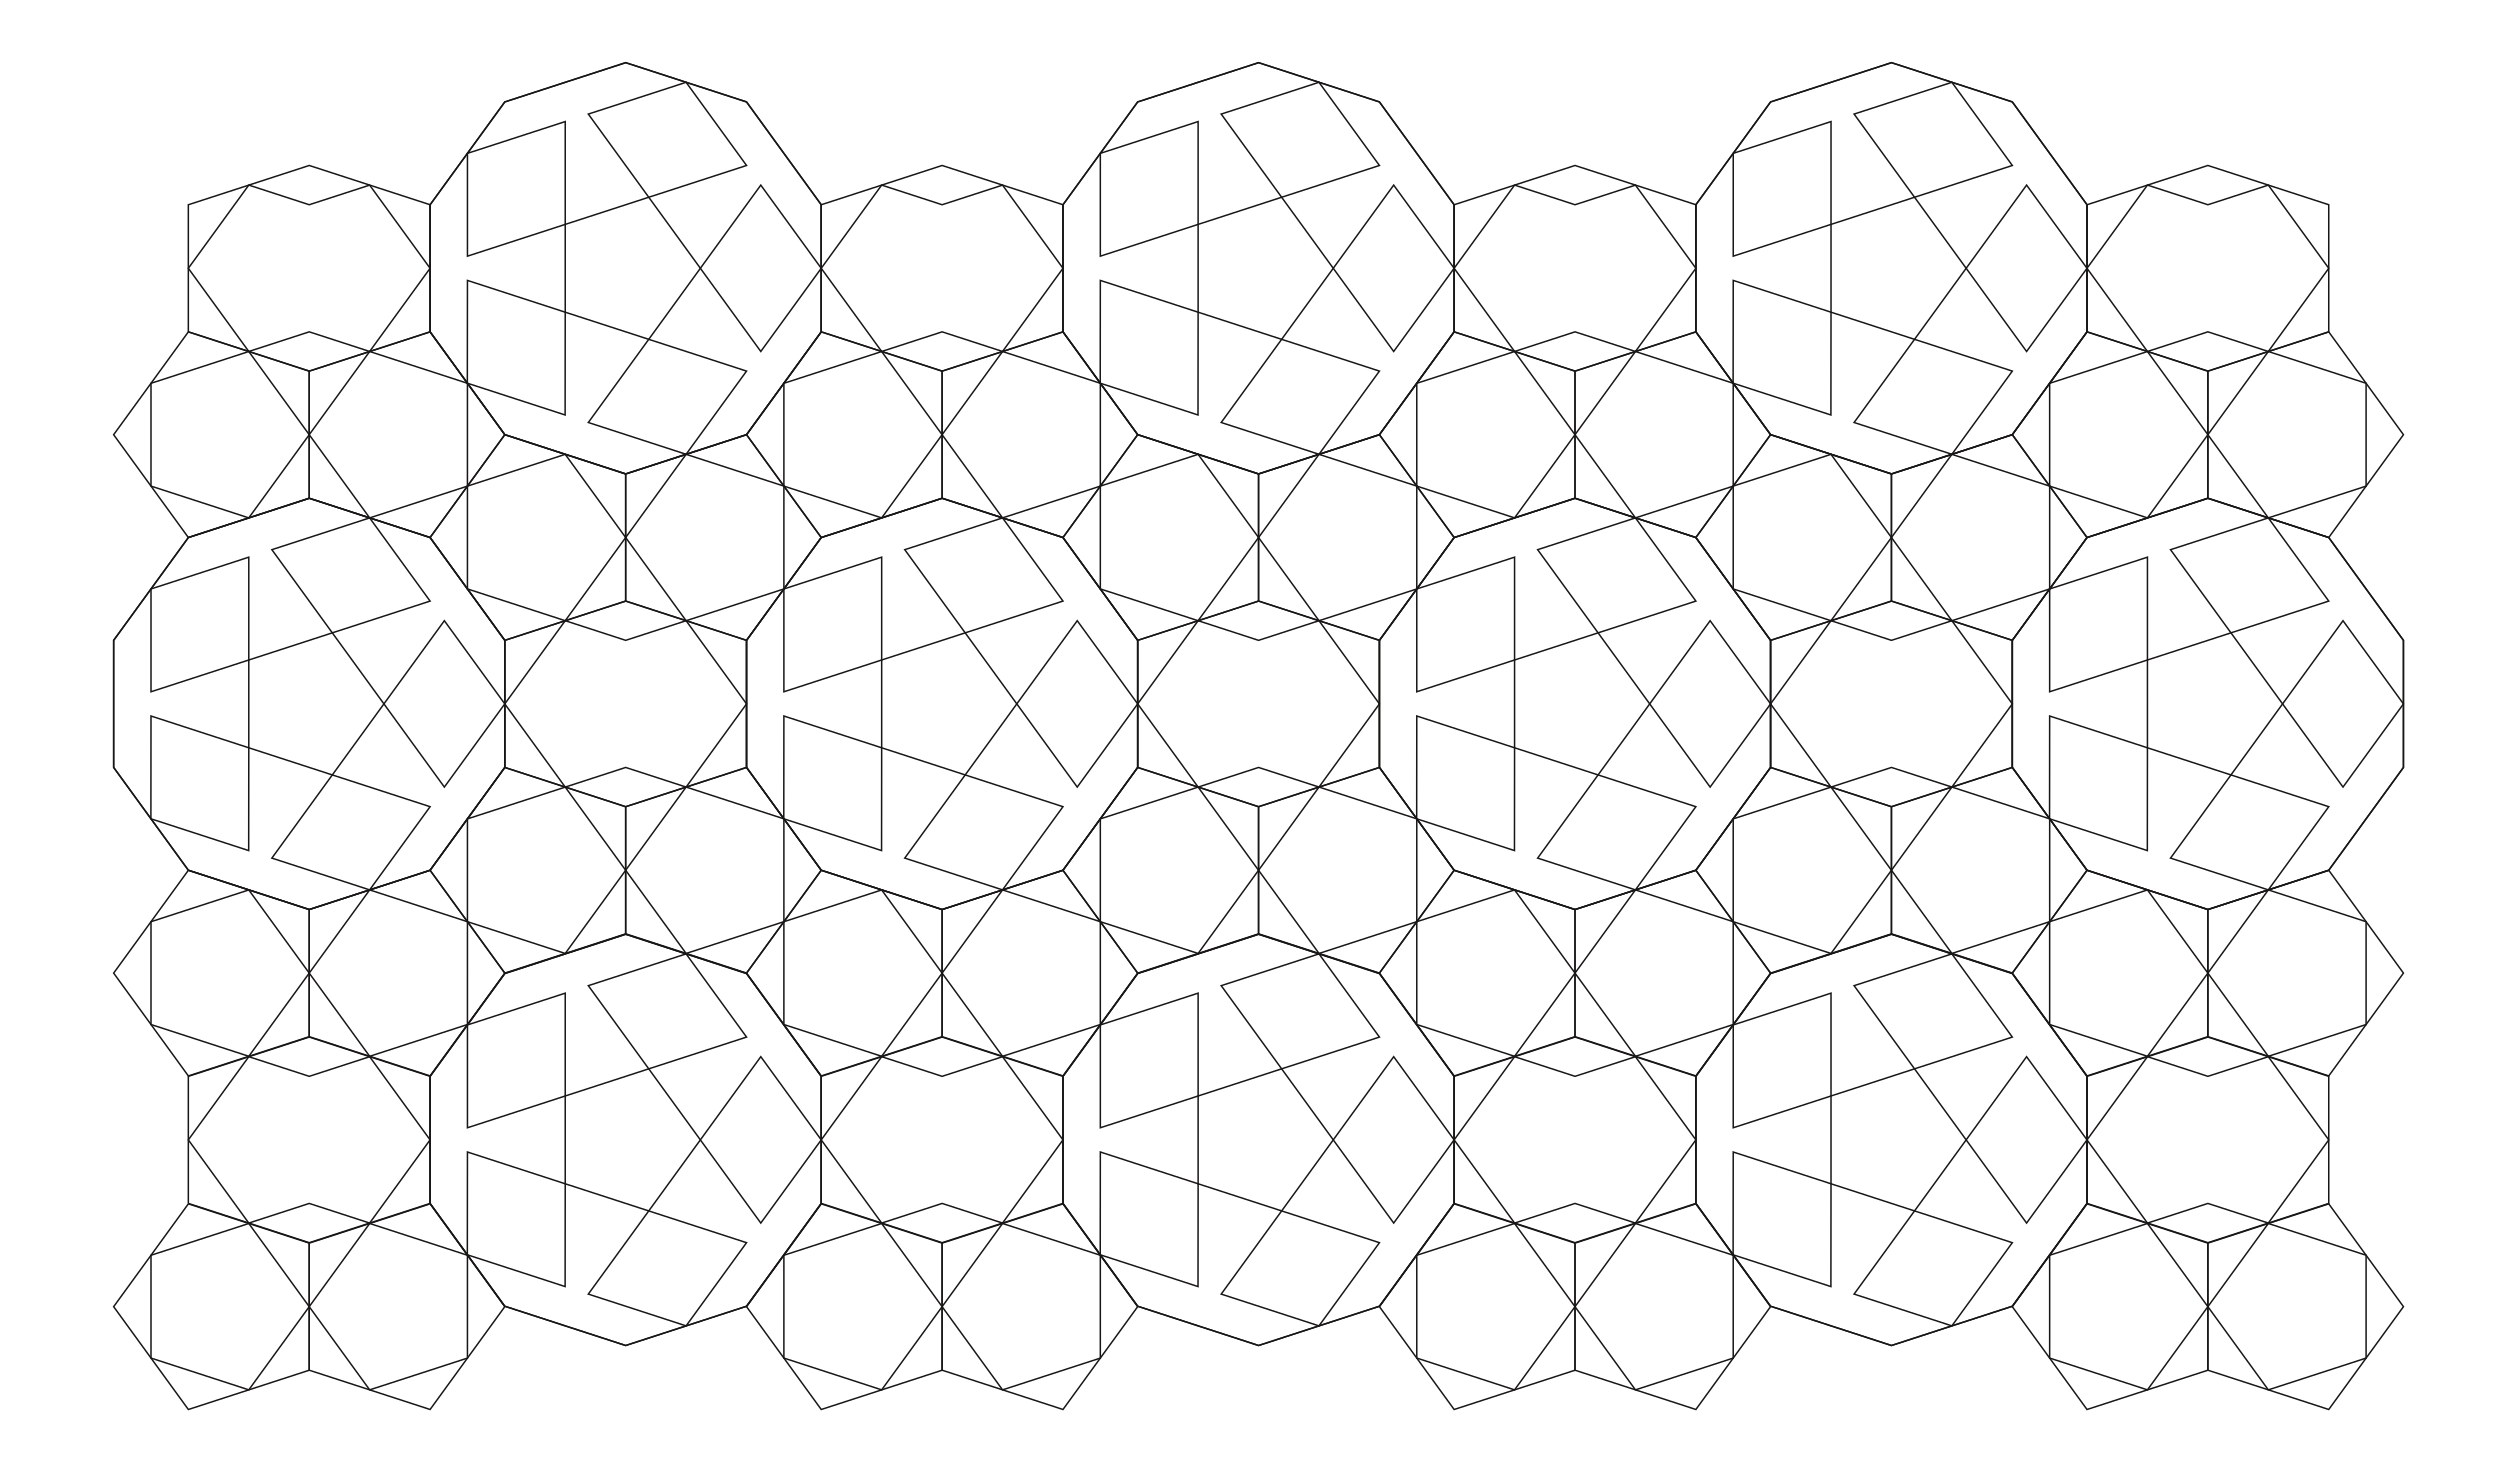 <?xml version="1.0" encoding="utf-8"?>
<!-- Generator: Adobe Illustrator 16.0.3, SVG Export Plug-In . SVG Version: 6.00 Build 0)  -->
<!DOCTYPE svg PUBLIC "-//W3C//DTD SVG 1.1//EN" "http://www.w3.org/Graphics/SVG/1.1/DTD/svg11.dtd">
<svg version="1.1" id="Layer_1" xmlns="http://www.w3.org/2000/svg" xmlns:xlink="http://www.w3.org/1999/xlink" x="0px" y="0px"
	 width="1652.568px" height="981.145px" viewBox="0 0 1652.568 981.145" enable-background="new 0 0 1652.568 981.145"
	 xml:space="preserve">
<g>
	<g>
		<polyline fill="none" stroke="#181716" stroke-miterlimit="10" points="752.041,507.297 752.041,423.285 831.94,397.322 
			911.841,423.285 911.841,507.297 831.94,533.258 752.041,507.297 		"/>
		<polygon fill="none" stroke="#181716" stroke-miterlimit="10" points="911.841,465.292 871.89,410.303 831.94,423.284 
			791.995,410.303 752.041,465.292 791.991,520.277 831.94,507.299 871.892,520.277 		"/>
	</g>
	<g>
		<polyline fill="none" stroke="#181716" stroke-miterlimit="10" points="1170.396,507.297 1170.396,423.285 1250.298,397.322 
			1330.2,423.285 1330.2,507.297 1250.298,533.258 1170.396,507.297 		"/>
		<polygon fill="none" stroke="#181716" stroke-miterlimit="10" points="1330.2,465.292 1290.247,410.303 1250.298,423.284 
			1210.352,410.303 1170.396,465.292 1210.35,520.277 1250.298,507.299 1290.251,520.277 		"/>
	</g>
	<g>
		<polyline fill="none" stroke="#181716" stroke-miterlimit="10" points="542.854,795.5 542.854,711.486 622.754,685.525 
			702.654,711.486 702.654,795.5 622.754,821.461 542.854,795.5 		"/>
		<polygon fill="none" stroke="#181716" stroke-miterlimit="10" points="702.654,753.493 662.703,698.506 622.754,711.484 
			582.805,698.506 542.854,753.493 582.803,808.48 622.754,795.5 662.705,808.48 		"/>
	</g>
	<g>
		<polyline fill="none" stroke="#181716" stroke-miterlimit="10" points="542.854,219.354 542.854,135.34 622.754,109.379 
			702.654,135.34 702.654,219.354 622.754,245.314 542.854,219.354 		"/>
		<polygon fill="none" stroke="#181716" stroke-miterlimit="10" points="702.654,177.347 662.703,122.359 622.754,135.34 
			582.805,122.359 542.854,177.347 582.803,232.334 622.754,219.354 662.705,232.334 		"/>
	</g>
	<g>
		<polyline fill="none" stroke="#181716" stroke-miterlimit="10" points="961.223,219.354 961.223,135.34 1041.123,109.379 
			1121.024,135.34 1121.024,219.354 1041.123,245.314 961.223,219.354 		"/>
		<polygon fill="none" stroke="#181716" stroke-miterlimit="10" points="1121.024,177.347 1081.071,122.359 1041.123,135.34 
			1001.175,122.359 961.223,177.347 1001.173,232.334 1041.123,219.354 1081.073,232.334 		"/>
	</g>
	<g>
		<polyline fill="none" stroke="#181716" stroke-miterlimit="10" points="1379.561,219.354 1379.561,135.34 1459.462,109.379 
			1539.364,135.34 1539.364,219.354 1459.462,245.314 1379.561,219.354 		"/>
		<polygon fill="none" stroke="#181716" stroke-miterlimit="10" points="1539.364,177.347 1499.411,122.359 1459.462,135.34 
			1419.514,122.359 1379.561,177.347 1419.512,232.334 1459.462,219.354 1499.413,232.334 		"/>
	</g>
	<g>
		<polyline fill="none" stroke="#181716" stroke-miterlimit="10" points="961.223,795.5 961.223,711.486 1041.123,685.525 
			1121.024,711.486 1121.024,795.5 1041.123,821.461 961.223,795.5 		"/>
		<polygon fill="none" stroke="#181716" stroke-miterlimit="10" points="1121.024,753.494 1081.071,698.506 1041.123,711.484 
			1001.175,698.506 961.223,753.494 1001.173,808.48 1041.123,795.5 1081.073,808.48 		"/>
	</g>
	<g>
		<polyline fill="none" stroke="#181716" stroke-miterlimit="10" points="1379.568,795.5 1379.568,711.486 1459.47,685.525 
			1539.37,711.486 1539.37,795.5 1459.47,821.461 1379.568,795.5 		"/>
		<polygon fill="none" stroke="#181716" stroke-miterlimit="10" points="1539.37,753.494 1499.417,698.506 1459.47,711.484 
			1419.521,698.506 1379.568,753.494 1419.52,808.48 1459.47,795.5 1499.419,808.48 		"/>
	</g>
	<g>
		<polyline fill="none" stroke="#181716" stroke-miterlimit="10" points="124.496,795.5 124.496,711.486 204.396,685.525 
			284.299,711.486 284.299,795.5 204.396,821.461 124.496,795.5 		"/>
		<polygon fill="none" stroke="#181716" stroke-miterlimit="10" points="284.299,753.494 244.344,698.506 204.396,711.484 
			164.449,698.506 124.496,753.494 164.447,808.48 204.396,795.5 244.348,808.48 		"/>
	</g>
	<g>
		<polyline fill="none" stroke="#181716" stroke-miterlimit="10" points="124.496,219.354 124.496,135.34 204.396,109.379 
			284.299,135.34 284.299,219.354 204.396,245.314 124.496,219.354 		"/>
		<polygon fill="none" stroke="#181716" stroke-miterlimit="10" points="284.299,177.347 244.344,122.359 204.396,135.34 
			164.449,122.359 124.496,177.347 164.447,232.334 204.396,219.354 244.348,232.334 		"/>
	</g>
	<g>
		<polyline fill="none" stroke="#181716" stroke-miterlimit="10" points="333.679,507.297 333.679,423.285 413.582,397.324 
			493.482,423.285 493.482,507.297 413.582,533.26 333.679,507.297 		"/>
		<polygon fill="none" stroke="#181716" stroke-miterlimit="10" points="493.482,465.292 453.528,410.305 413.582,423.284 
			373.633,410.305 333.679,465.292 373.631,520.279 413.582,507.299 453.532,520.279 		"/>
	</g>
	<g>
		<polygon id="Innen_40_" fill="none" stroke="#181716" stroke-miterlimit="10" points="622.758,329.357 622.757,245.344 
			702.66,219.383 752.041,287.352 702.66,355.318 		"/>
		<polygon id="Aussen_40_" fill="none" stroke="#181716" stroke-miterlimit="10" points="727.35,253.365 662.713,232.363 
			622.757,287.352 662.709,342.338 727.35,321.334 		"/>
	</g>
	<g>
		<polygon id="Innen_39_" fill="none" stroke="#181716" stroke-miterlimit="10" points="831.938,397.33 831.937,313.316 
			911.841,287.356 961.223,355.324 911.841,423.291 		"/>
		<polygon id="Aussen_39_" fill="none" stroke="#181716" stroke-miterlimit="10" points="936.53,321.337 871.894,300.335 
			831.938,355.324 871.89,410.311 936.53,389.308 		"/>
	</g>
	<g>
		<polygon id="Innen_38_" fill="none" stroke="#181716" stroke-miterlimit="10" points="831.94,617.27 831.94,533.256 
			911.841,507.295 961.223,575.263 911.844,643.23 		"/>
		<polygon id="Aussen_38_" fill="none" stroke="#181716" stroke-miterlimit="10" points="936.532,541.276 871.897,520.275 
			831.94,575.264 871.892,630.25 936.532,609.248 		"/>
	</g>
	<g>
		<polygon id="Innen_37_" fill="none" stroke="#181716" stroke-miterlimit="10" points="413.582,397.325 413.582,313.312 
			493.482,287.352 542.864,355.318 493.482,423.286 		"/>
		<polygon id="Aussen_37_" fill="none" stroke="#181716" stroke-miterlimit="10" points="518.172,321.332 453.535,300.33 
			413.582,355.318 453.532,410.306 518.174,389.303 		"/>
	</g>
	<g>
		<polygon id="Innen_36_" fill="none" stroke="#181716" stroke-miterlimit="10" points="413.582,617.27 413.582,533.258 
			493.482,507.297 542.864,575.264 493.482,643.232 		"/>
		<polygon id="Aussen_36_" fill="none" stroke="#181716" stroke-miterlimit="10" points="518.172,541.276 453.535,520.275 
			413.582,575.264 453.532,630.252 518.174,609.248 		"/>
	</g>
	<g>
		<polygon id="Innen_35_" fill="none" stroke="#181716" stroke-miterlimit="10" points="622.766,329.357 622.766,245.344 
			542.863,219.383 493.482,287.352 542.863,355.318 		"/>
		<polygon id="Aussen_35_" fill="none" stroke="#181716" stroke-miterlimit="10" points="518.174,253.365 582.812,232.363 
			622.766,287.352 582.814,342.338 518.172,321.334 		"/>
	</g>
	<g>
		<polygon id="Innen_10_" fill="none" stroke="#181716" stroke-miterlimit="10" points="622.754,905.75 622.754,821.738 
			702.654,795.776 752.037,863.744 702.654,931.711 		"/>
		<polygon id="Aussen_10_" fill="none" stroke="#181716" stroke-miterlimit="10" points="727.344,829.758 662.709,808.756 
			622.754,863.744 662.705,918.731 727.346,897.729 		"/>
	</g>
	<g>
		<polygon id="Innen_9_" fill="none" stroke="#181716" stroke-miterlimit="10" points="622.762,905.75 622.762,821.738 
			542.859,795.777 493.479,863.744 542.859,931.713 		"/>
		<polygon id="Aussen_9_" fill="none" stroke="#181716" stroke-miterlimit="10" points="518.172,829.758 582.808,808.756 
			622.762,863.744 582.811,918.731 518.168,897.729 		"/>
	</g>
	<g>
		<polygon id="Innen_34_" fill="none" stroke="#181716" stroke-miterlimit="10" points="831.937,397.324 831.937,313.311 
			752.034,287.35 702.654,355.316 752.034,423.285 		"/>
		<polygon id="Aussen_34_" fill="none" stroke="#181716" stroke-miterlimit="10" points="727.346,321.33 791.983,300.33 
			831.937,355.316 791.986,410.305 727.346,389.302 		"/>
	</g>
	<g>
		<polygon id="Innen_2_" fill="none" stroke="#181716" stroke-miterlimit="10" points="1250.3,397.33 1250.3,313.316 
			1330.2,287.356 1379.582,355.324 1330.2,423.291 		"/>
		<polygon id="Aussen_2_" fill="none" stroke="#181716" stroke-miterlimit="10" points="1354.888,321.337 1290.251,300.335 
			1250.3,355.324 1290.251,410.311 1354.892,389.308 		"/>
	</g>
	<g>
		<polygon id="Innen_1_" fill="none" stroke="#181716" stroke-miterlimit="10" points="1250.298,397.324 1250.298,313.311 
			1170.396,287.35 1121.016,355.316 1170.396,423.285 		"/>
		<polygon id="Aussen_1_" fill="none" stroke="#181716" stroke-miterlimit="10" points="1145.707,321.33 1210.344,300.33 
			1250.298,355.316 1210.346,410.305 1145.705,389.302 		"/>
	</g>
	<g>
		<polygon id="Innen_33_" fill="none" stroke="#181716" stroke-miterlimit="10" points="413.584,397.322 413.585,313.31 
			333.683,287.35 284.301,355.316 333.682,423.284 		"/>
		<polygon id="Aussen_33_" fill="none" stroke="#181716" stroke-miterlimit="10" points="308.993,321.33 373.631,300.329 
			413.584,355.316 373.633,410.303 308.992,389.301 		"/>
	</g>
	<g>
		<polygon id="Innen_32_" fill="none" stroke="#181716" stroke-miterlimit="10" points="831.937,617.291 831.937,533.279 
			752.035,507.317 702.654,575.286 752.034,643.252 		"/>
		<polygon id="Aussen_32_" fill="none" stroke="#181716" stroke-miterlimit="10" points="727.346,541.298 791.983,520.297 
			831.937,575.286 791.987,630.271 727.346,609.269 		"/>
	</g>
	<g>
		<polygon id="Innen_4_" fill="none" stroke="#181716" stroke-miterlimit="10" points="1250.302,617.27 1250.302,533.256 
			1330.204,507.295 1379.584,575.263 1330.204,643.23 		"/>
		<polygon id="Aussen_4_" fill="none" stroke="#181716" stroke-miterlimit="10" points="1354.892,541.276 1290.255,520.275 
			1250.302,575.264 1290.251,630.25 1354.894,609.248 		"/>
	</g>
	<g>
		<polygon id="Innen_3_" fill="none" stroke="#181716" stroke-miterlimit="10" points="1250.298,617.291 1250.3,533.279 
			1170.396,507.317 1121.016,575.286 1170.396,643.252 		"/>
		<polygon id="Aussen_3_" fill="none" stroke="#181716" stroke-miterlimit="10" points="1145.707,541.298 1210.344,520.297 
			1250.3,575.286 1210.346,630.271 1145.705,609.269 		"/>
	</g>
	<g>
		<polygon id="Innen_31_" fill="none" stroke="#181716" stroke-miterlimit="10" points="413.584,617.291 413.585,533.279 
			333.683,507.317 284.301,575.286 333.683,643.252 		"/>
		<polygon id="Aussen_31_" fill="none" stroke="#181716" stroke-miterlimit="10" points="308.993,541.298 373.631,520.297 
			413.585,575.286 373.633,630.271 308.992,609.269 		"/>
	</g>
	<g>
		<g>
			<polygon id="Innen_30_" fill="none" stroke="#181716" stroke-miterlimit="10" points="622.754,685.265 622.754,601.252 
				702.654,575.291 752.037,643.26 702.654,711.227 			"/>
			<polygon id="Aussen_30_" fill="none" stroke="#181716" stroke-miterlimit="10" points="727.344,609.272 662.709,588.271 
				622.754,643.26 662.705,698.246 727.346,677.243 			"/>
		</g>
		<g>
			<polygon id="Innen_29_" fill="none" stroke="#181716" stroke-miterlimit="10" points="622.762,685.265 622.762,601.252 
				542.859,575.291 493.479,643.26 542.859,711.227 			"/>
			<polygon id="Aussen_29_" fill="none" stroke="#181716" stroke-miterlimit="10" points="518.172,609.272 582.808,588.271 
				622.762,643.26 582.812,698.246 518.168,677.243 			"/>
		</g>
	</g>
	<g>
		<g>
			<polygon id="Innen_28_" fill="none" stroke="#181716" stroke-miterlimit="10" points="204.4,685.26 204.4,601.246 
				284.302,575.286 333.683,643.253 284.302,711.223 			"/>
			<polygon id="Aussen_28_" fill="none" stroke="#181716" stroke-miterlimit="10" points="308.992,609.268 244.355,588.266 
				204.4,643.253 244.352,698.24 308.993,677.238 			"/>
		</g>
		<g>
			<polygon id="Innen_27_" fill="none" stroke="#181716" stroke-miterlimit="10" points="204.409,685.26 204.409,601.246 
				124.507,575.286 75.127,643.253 124.507,711.223 			"/>
			<polygon id="Aussen_27_" fill="none" stroke="#181716" stroke-miterlimit="10" points="99.818,609.268 164.455,588.266 
				204.409,643.253 164.459,698.24 99.816,677.238 			"/>
		</g>
	</g>
	<g>
		<g>
			<polygon id="Innen_16_" fill="none" stroke="#181716" stroke-miterlimit="10" points="204.4,905.75 204.4,821.738 
				284.302,795.777 333.683,863.744 284.302,931.713 			"/>
			<polygon id="Aussen_16_" fill="none" stroke="#181716" stroke-miterlimit="10" points="308.992,829.758 244.355,808.756 
				204.4,863.744 244.352,918.731 308.993,897.729 			"/>
		</g>
		<g>
			<polygon id="Innen_15_" fill="none" stroke="#181716" stroke-miterlimit="10" points="204.409,905.75 204.409,821.738 
				124.507,795.777 75.127,863.744 124.507,931.713 			"/>
			<polygon id="Aussen_15_" fill="none" stroke="#181716" stroke-miterlimit="10" points="99.818,829.758 164.455,808.756 
				204.409,863.744 164.459,918.731 99.816,897.729 			"/>
		</g>
	</g>
	<g>
		<g>
			<polygon id="Innen_26_" fill="none" stroke="#181716" stroke-miterlimit="10" points="1041.115,685.26 1041.115,601.246 
				1121.018,575.286 1170.396,643.253 1121.018,711.223 			"/>
			<polygon id="Aussen_26_" fill="none" stroke="#181716" stroke-miterlimit="10" points="1145.705,609.268 1081.069,588.266 
				1041.115,643.253 1081.067,698.24 1145.707,677.238 			"/>
		</g>
		<g>
			<polygon id="Innen_25_" fill="none" stroke="#181716" stroke-miterlimit="10" points="1041.123,685.26 1041.123,601.246 
				961.223,575.286 911.841,643.253 961.223,711.223 			"/>
			<polygon id="Aussen_25_" fill="none" stroke="#181716" stroke-miterlimit="10" points="936.53,609.268 1001.171,588.266 
				1041.123,643.253 1001.173,698.24 936.53,677.238 			"/>
		</g>
	</g>
	<g>
		<g>
			<polygon id="Innen_12_" fill="none" stroke="#181716" stroke-miterlimit="10" points="1041.115,905.748 1041.115,821.737 
				1121.018,795.774 1170.396,863.744 1121.018,931.711 			"/>
			<polygon id="Aussen_12_" fill="none" stroke="#181716" stroke-miterlimit="10" points="1145.705,829.757 1081.069,808.756 
				1041.115,863.744 1081.067,918.73 1145.707,897.728 			"/>
		</g>
		<g>
			<polygon id="Innen_11_" fill="none" stroke="#181716" stroke-miterlimit="10" points="1041.123,905.748 1041.123,821.737 
				961.223,795.774 911.841,863.744 961.223,931.711 			"/>
			<polygon id="Aussen_11_" fill="none" stroke="#181716" stroke-miterlimit="10" points="936.53,829.757 1001.171,808.756 
				1041.123,863.744 1001.173,918.73 936.53,897.728 			"/>
		</g>
	</g>
	<g>
		<g>
			<polygon id="Innen_24_" fill="none" stroke="#181716" stroke-miterlimit="10" points="1041.115,329.355 1041.115,245.342 
				1121.018,219.381 1170.396,287.35 1121.018,355.316 			"/>
			<polygon id="Aussen_24_" fill="none" stroke="#181716" stroke-miterlimit="10" points="1145.705,253.362 1081.069,232.36 
				1041.115,287.35 1081.067,342.336 1145.707,321.333 			"/>
		</g>
		<g>
			<polygon id="Innen_23_" fill="none" stroke="#181716" stroke-miterlimit="10" points="1041.123,329.355 1041.123,245.342 
				961.223,219.381 911.841,287.35 961.223,355.316 			"/>
			<polygon id="Aussen_23_" fill="none" stroke="#181716" stroke-miterlimit="10" points="936.53,253.362 1001.171,232.36 
				1041.123,287.35 1001.173,342.336 936.53,321.333 			"/>
		</g>
	</g>
	<g>
		<g>
			<polygon id="Innen_22_" fill="none" stroke="#181716" stroke-miterlimit="10" points="204.396,329.355 204.396,245.342 
				284.299,219.381 333.68,287.35 284.299,355.316 			"/>
			<polygon id="Aussen_22_" fill="none" stroke="#181716" stroke-miterlimit="10" points="308.987,253.362 244.35,232.36 
				204.396,287.35 244.348,342.336 308.99,321.333 			"/>
		</g>
		<g>
			<polygon id="Innen_21_" fill="none" stroke="#181716" stroke-miterlimit="10" points="204.404,329.355 204.405,245.342 
				124.504,219.381 75.121,287.35 124.504,355.316 			"/>
			<polygon id="Aussen_21_" fill="none" stroke="#181716" stroke-miterlimit="10" points="99.814,253.362 164.451,232.36 
				204.405,287.35 164.454,342.336 99.812,321.333 			"/>
		</g>
	</g>
	<g>
		<g>
			<polygon id="Innen_6_" fill="none" stroke="#181716" stroke-miterlimit="10" points="1459.462,329.355 1459.462,245.342 
				1539.364,219.381 1588.745,287.35 1539.364,355.316 			"/>
			<polygon id="Aussen_6_" fill="none" stroke="#181716" stroke-miterlimit="10" points="1564.053,253.362 1499.415,232.36 
				1459.462,287.35 1499.413,342.336 1564.055,321.333 			"/>
		</g>
		<g>
			<polygon id="Innen_5_" fill="none" stroke="#181716" stroke-miterlimit="10" points="1459.47,329.355 1459.472,245.342 
				1379.568,219.381 1330.187,287.35 1379.568,355.316 			"/>
			<polygon id="Aussen_5_" fill="none" stroke="#181716" stroke-miterlimit="10" points="1354.878,253.362 1419.516,232.36 
				1459.472,287.35 1419.52,342.336 1354.878,321.333 			"/>
		</g>
	</g>
	<g>
		<g>
			<polygon id="Innen_8_" fill="none" stroke="#181716" stroke-miterlimit="10" points="1459.462,685.26 1459.462,601.246 
				1539.364,575.286 1588.745,643.253 1539.364,711.223 			"/>
			<polygon id="Aussen_8_" fill="none" stroke="#181716" stroke-miterlimit="10" points="1564.053,609.268 1499.415,588.266 
				1459.462,643.253 1499.413,698.24 1564.055,677.238 			"/>
		</g>
		<g>
			<polygon id="Innen_7_" fill="none" stroke="#181716" stroke-miterlimit="10" points="1459.47,685.26 1459.472,601.246 
				1379.568,575.286 1330.187,643.253 1379.568,711.223 			"/>
			<polygon id="Aussen_7_" fill="none" stroke="#181716" stroke-miterlimit="10" points="1354.878,609.268 1419.516,588.266 
				1459.472,643.253 1419.52,698.24 1354.878,677.238 			"/>
		</g>
	</g>
	<g>
		<g>
			<polygon id="Innen_14_" fill="none" stroke="#181716" stroke-miterlimit="10" points="1459.462,905.75 1459.462,821.738 
				1539.364,795.777 1588.745,863.744 1539.364,931.713 			"/>
			<polygon id="Aussen_14_" fill="none" stroke="#181716" stroke-miterlimit="10" points="1564.053,829.758 1499.415,808.756 
				1459.462,863.744 1499.413,918.731 1564.055,897.729 			"/>
		</g>
		<g>
			<polygon id="Innen_13_" fill="none" stroke="#181716" stroke-miterlimit="10" points="1459.47,905.75 1459.472,821.738 
				1379.568,795.777 1330.187,863.744 1379.568,931.713 			"/>
			<polygon id="Aussen_13_" fill="none" stroke="#181716" stroke-miterlimit="10" points="1354.878,829.758 1419.516,808.756 
				1459.472,863.744 1419.52,918.731 1354.878,897.729 			"/>
		</g>
	</g>
	<g>
		<polygon fill="none" stroke="#181716" stroke-miterlimit="10" points="542.861,575.259 518.172,541.276 493.482,507.295 
			493.482,465.292 493.482,423.287 518.172,389.305 542.861,355.324 582.809,342.344 622.757,329.363 662.705,342.344 
			702.654,355.324 727.344,389.305 752.031,423.287 752.031,465.292 752.033,507.297 727.344,541.276 702.654,575.259 
			662.705,588.239 622.757,601.22 582.809,588.239 		"/>
		<polygon fill="none" stroke="#181716" stroke-miterlimit="10" points="582.809,436.267 582.809,494.315 638.016,512.254 
			672.135,465.292 638.016,418.329 		"/>
		<polygon fill="none" stroke="#181716" stroke-miterlimit="10" points="582.809,436.267 518.172,457.27 518.172,389.305 
			582.809,368.304 		"/>
		<polygon fill="none" stroke="#181716" stroke-miterlimit="10" points="542.861,575.259 518.172,541.276 493.482,507.295 
			493.482,465.292 493.482,423.287 518.172,389.305 542.861,355.324 582.809,342.344 622.757,329.363 662.705,342.344 
			702.654,355.324 727.344,389.305 752.031,423.287 752.031,465.292 752.033,507.297 727.344,541.276 702.654,575.259 
			662.705,588.239 622.757,601.22 582.809,588.239 		"/>
		<polygon fill="none" stroke="#181716" stroke-miterlimit="10" points="638.016,418.33 598.068,363.346 662.705,342.344 
			702.654,397.328 		"/>
		<polygon fill="none" stroke="#181716" stroke-miterlimit="10" points="672.135,465.292 712.083,410.309 752.031,465.292 
			712.083,520.275 		"/>
		<polygon fill="none" stroke="#181716" stroke-miterlimit="10" points="638.014,512.252 702.65,533.254 662.703,588.236 
			598.065,567.236 		"/>
		<polygon fill="none" stroke="#181716" stroke-miterlimit="10" points="582.809,494.315 582.738,562.257 518.1,541.254 
			518.172,473.313 		"/>
	</g>
	<g>
		<polygon fill="none" stroke="#181716" stroke-miterlimit="10" points="752.045,863.463 727.355,829.48 702.667,795.498 
			702.667,753.493 702.666,711.49 727.355,677.508 752.045,643.525 791.993,630.545 831.94,617.565 871.89,630.545 911.839,643.525 
			936.527,677.508 961.217,711.488 961.217,753.493 961.217,795.498 936.527,829.48 911.839,863.461 871.89,876.44 831.94,889.421 
			791.992,876.44 		"/>
		<polygon fill="none" stroke="#181716" stroke-miterlimit="10" points="791.993,724.469 791.992,782.518 847.2,800.455 
			881.319,753.493 847.2,706.53 		"/>
		<polygon fill="none" stroke="#181716" stroke-miterlimit="10" points="791.993,724.471 727.355,745.471 727.355,677.508 
			791.993,656.505 		"/>
		<polygon fill="none" stroke="#181716" stroke-miterlimit="10" points="752.045,863.463 727.355,829.48 702.667,795.498 
			702.667,753.493 702.666,711.49 727.355,677.508 752.045,643.525 791.993,630.545 831.94,617.565 871.89,630.545 911.839,643.525 
			936.527,677.508 961.217,711.488 961.217,753.493 961.217,795.498 936.527,829.48 911.839,863.461 871.89,876.44 831.94,889.421 
			791.992,876.44 		"/>
		<polygon fill="none" stroke="#181716" stroke-miterlimit="10" points="847.2,706.531 807.252,651.548 871.89,630.545 
			911.839,685.529 		"/>
		<polygon fill="none" stroke="#181716" stroke-miterlimit="10" points="881.319,753.493 921.268,698.51 961.217,753.493 
			921.268,808.478 		"/>
		<polygon fill="none" stroke="#181716" stroke-miterlimit="10" points="847.197,800.455 911.835,821.457 871.887,876.44 
			807.249,855.438 		"/>
		<polygon fill="none" stroke="#181716" stroke-miterlimit="10" points="791.992,782.518 791.922,850.458 727.284,829.457 
			727.355,761.516 		"/>
	</g>
	<g>
		<polygon fill="none" stroke="#181716" stroke-miterlimit="10" points="1170.401,863.463 1145.713,829.48 1121.021,795.498 
			1121.021,753.493 1121.021,711.49 1145.713,677.508 1170.401,643.525 1210.35,630.545 1250.298,617.565 1290.247,630.545 
			1330.194,643.525 1354.882,677.508 1379.572,711.488 1379.572,753.493 1379.572,795.498 1354.882,829.48 1330.194,863.461 
			1290.247,876.44 1250.298,889.421 1210.35,876.44 		"/>
		<polygon fill="none" stroke="#181716" stroke-miterlimit="10" points="1210.35,724.469 1210.35,782.518 1265.557,800.455 
			1299.677,753.493 1265.557,706.53 		"/>
		<polygon fill="none" stroke="#181716" stroke-miterlimit="10" points="1210.35,724.471 1145.713,745.471 1145.713,677.508 
			1210.35,656.505 		"/>
		<polygon fill="none" stroke="#181716" stroke-miterlimit="10" points="1170.401,863.463 1145.713,829.48 1121.021,795.498 
			1121.021,753.493 1121.021,711.49 1145.713,677.508 1170.401,643.525 1210.35,630.545 1250.298,617.565 1290.247,630.545 
			1330.194,643.525 1354.882,677.508 1379.572,711.488 1379.572,753.493 1379.572,795.498 1354.882,829.48 1330.194,863.461 
			1290.247,876.44 1250.298,889.421 1210.35,876.44 		"/>
		<polygon fill="none" stroke="#181716" stroke-miterlimit="10" points="1265.557,706.531 1225.608,651.548 1290.247,630.545 
			1330.194,685.529 		"/>
		<polygon fill="none" stroke="#181716" stroke-miterlimit="10" points="1299.677,753.493 1339.625,698.51 1379.572,753.493 
			1339.625,808.478 		"/>
		<polygon fill="none" stroke="#181716" stroke-miterlimit="10" points="1265.551,800.455 1330.19,821.457 1290.243,876.44 
			1225.603,855.438 		"/>
		<polygon fill="none" stroke="#181716" stroke-miterlimit="10" points="1210.35,782.518 1210.277,850.458 1145.639,829.457 
			1145.713,761.516 		"/>
	</g>
	<g>
		<polygon fill="none" stroke="#181716" stroke-miterlimit="10" points="333.684,863.463 308.996,829.48 284.306,795.498 
			284.306,753.493 284.306,711.49 308.994,677.508 333.684,643.525 373.632,630.545 413.58,617.565 453.528,630.545 
			493.479,643.525 518.166,677.508 542.857,711.488 542.857,753.493 542.857,795.498 518.166,829.48 493.479,863.461 
			453.529,876.44 413.58,889.421 373.632,876.44 		"/>
		<polygon fill="none" stroke="#181716" stroke-miterlimit="10" points="373.632,724.469 373.632,782.518 428.841,800.455 
			462.958,753.493 428.839,706.53 		"/>
		<polygon fill="none" stroke="#181716" stroke-miterlimit="10" points="373.633,724.471 308.996,745.471 308.996,677.508 
			373.633,656.505 		"/>
		<polygon fill="none" stroke="#181716" stroke-miterlimit="10" points="333.684,863.463 308.996,829.48 284.306,795.498 
			284.306,753.493 284.306,711.49 308.994,677.508 333.684,643.525 373.632,630.545 413.58,617.565 453.528,630.545 
			493.479,643.525 518.166,677.508 542.857,711.488 542.857,753.493 542.857,795.498 518.166,829.48 493.479,863.461 
			453.529,876.44 413.58,889.421 373.632,876.44 		"/>
		<polygon fill="none" stroke="#181716" stroke-miterlimit="10" points="428.841,706.531 388.891,651.548 453.529,630.545 
			493.479,685.529 		"/>
		<polygon fill="none" stroke="#181716" stroke-miterlimit="10" points="462.958,753.493 502.907,698.51 542.855,753.493 
			502.908,808.478 		"/>
		<polygon fill="none" stroke="#181716" stroke-miterlimit="10" points="428.837,800.455 493.475,821.457 453.526,876.44 
			388.887,855.438 		"/>
		<polygon fill="none" stroke="#181716" stroke-miterlimit="10" points="373.632,782.518 373.561,850.458 308.923,829.457 
			308.994,761.516 		"/>
	</g>
	<g>
		<polygon fill="none" stroke="#181716" stroke-miterlimit="10" points="333.684,287.315 308.996,253.332 284.306,219.351 
			284.306,177.346 284.306,135.343 308.994,101.359 333.684,67.379 373.632,54.398 413.58,41.419 453.528,54.398 493.479,67.379 
			518.166,101.359 542.857,135.343 542.857,177.346 542.857,219.352 518.166,253.332 493.479,287.315 453.529,300.295 
			413.58,313.275 373.632,300.295 		"/>
		<polygon fill="none" stroke="#181716" stroke-miterlimit="10" points="373.632,148.322 373.632,206.371 428.841,224.309 
			462.958,177.346 428.839,130.384 		"/>
		<polygon fill="none" stroke="#181716" stroke-miterlimit="10" points="373.633,148.322 308.996,169.325 308.996,101.359 
			373.633,80.359 		"/>
		<polygon fill="none" stroke="#181716" stroke-miterlimit="10" points="333.684,287.315 308.996,253.332 284.306,219.351 
			284.306,177.346 284.306,135.343 308.994,101.359 333.684,67.379 373.632,54.398 413.58,41.419 453.528,54.398 493.479,67.379 
			518.166,101.359 542.857,135.343 542.857,177.346 542.857,219.352 518.166,253.332 493.479,287.315 453.529,300.295 
			413.58,313.275 373.632,300.295 		"/>
		<polygon fill="none" stroke="#181716" stroke-miterlimit="10" points="428.841,130.385 388.891,75.4 453.529,54.398 
			493.479,109.383 		"/>
		<polygon fill="none" stroke="#181716" stroke-miterlimit="10" points="462.958,177.346 502.907,122.363 542.855,177.346 
			502.908,232.332 		"/>
		<polygon fill="none" stroke="#181716" stroke-miterlimit="10" points="428.837,224.307 493.475,245.311 453.526,300.293 
			388.887,279.291 		"/>
		<polygon fill="none" stroke="#181716" stroke-miterlimit="10" points="373.632,206.371 373.561,274.312 308.923,253.309 
			308.994,185.369 		"/>
	</g>
	<g>
		<polygon fill="none" stroke="#181716" stroke-miterlimit="10" points="752.041,287.315 727.35,253.332 702.662,219.351 
			702.662,177.346 702.662,135.343 727.35,101.359 752.041,67.379 791.989,54.398 831.937,41.419 871.884,54.398 911.833,67.379 
			936.525,101.359 961.213,135.343 961.213,177.346 961.213,219.352 936.525,253.332 911.833,287.315 871.884,300.295 
			831.937,313.275 791.989,300.295 		"/>
		<polygon fill="none" stroke="#181716" stroke-miterlimit="10" points="791.989,148.322 791.989,206.371 847.195,224.309 
			881.315,177.346 847.195,130.384 		"/>
		<polygon fill="none" stroke="#181716" stroke-miterlimit="10" points="791.989,148.322 727.35,169.325 727.35,101.359 
			791.989,80.359 		"/>
		<polygon fill="none" stroke="#181716" stroke-miterlimit="10" points="752.041,287.315 727.35,253.332 702.662,219.351 
			702.662,177.346 702.662,135.343 727.35,101.359 752.041,67.379 791.989,54.398 831.937,41.419 871.884,54.398 911.833,67.379 
			936.525,101.359 961.213,135.343 961.213,177.346 961.213,219.352 936.525,253.332 911.833,287.315 871.884,300.295 
			831.937,313.275 791.989,300.295 		"/>
		<polygon fill="none" stroke="#181716" stroke-miterlimit="10" points="847.195,130.385 807.247,75.4 871.884,54.398 
			911.833,109.383 		"/>
		<polygon fill="none" stroke="#181716" stroke-miterlimit="10" points="881.315,177.346 921.264,122.363 961.213,177.346 
			921.264,232.332 		"/>
		<polygon fill="none" stroke="#181716" stroke-miterlimit="10" points="847.193,224.307 911.831,245.311 871.882,300.293 
			807.245,279.291 		"/>
		<polygon fill="none" stroke="#181716" stroke-miterlimit="10" points="791.989,206.371 791.916,274.312 727.279,253.309 
			727.35,185.369 		"/>
	</g>
	<g>
		<polygon fill="none" stroke="#181716" stroke-miterlimit="10" points="1170.405,287.315 1145.717,253.332 1121.028,219.351 
			1121.028,177.346 1121.028,135.343 1145.717,101.359 1170.405,67.379 1210.354,54.398 1250.302,41.419 1290.251,54.398 
			1330.198,67.379 1354.886,101.359 1379.578,135.343 1379.578,177.346 1379.578,219.352 1354.888,253.332 1330.198,287.315 
			1290.251,300.295 1250.302,313.275 1210.354,300.295 		"/>
		<polygon fill="none" stroke="#181716" stroke-miterlimit="10" points="1210.354,148.322 1210.354,206.371 1265.561,224.309 
			1299.683,177.346 1265.561,130.384 		"/>
		<polygon fill="none" stroke="#181716" stroke-miterlimit="10" points="1210.354,148.322 1145.717,169.325 1145.717,101.359 
			1210.354,80.359 		"/>
		<polygon fill="none" stroke="#181716" stroke-miterlimit="10" points="1170.405,287.315 1145.717,253.332 1121.028,219.351 
			1121.028,177.346 1121.028,135.343 1145.717,101.359 1170.405,67.379 1210.354,54.398 1250.302,41.419 1290.251,54.398 
			1330.198,67.379 1354.886,101.359 1379.578,135.343 1379.578,177.346 1379.578,219.352 1354.888,253.332 1330.198,287.315 
			1290.251,300.295 1250.302,313.275 1210.354,300.295 		"/>
		<polygon fill="none" stroke="#181716" stroke-miterlimit="10" points="1265.561,130.385 1225.612,75.4 1290.251,54.398 
			1330.198,109.383 		"/>
		<polygon fill="none" stroke="#181716" stroke-miterlimit="10" points="1299.683,177.346 1339.631,122.363 1379.578,177.346 
			1339.631,232.332 		"/>
		<polygon fill="none" stroke="#181716" stroke-miterlimit="10" points="1265.559,224.307 1330.196,245.311 1290.249,300.293 
			1225.61,279.291 		"/>
		<polygon fill="none" stroke="#181716" stroke-miterlimit="10" points="1210.354,206.371 1210.282,274.312 1145.643,253.309 
			1145.717,185.369 		"/>
	</g>
	<g>
		<polygon fill="none" stroke="#181716" stroke-miterlimit="10" points="961.223,575.259 936.532,541.276 911.844,507.295 
			911.841,465.292 911.841,423.287 936.532,389.305 961.223,355.324 1001.171,342.344 1041.119,329.363 1081.067,342.344 
			1121.016,355.324 1145.703,389.305 1170.394,423.287 1170.394,465.292 1170.394,507.297 1145.703,541.276 1121.016,575.259 
			1081.067,588.239 1041.119,601.22 1001.171,588.239 		"/>
		<polygon fill="none" stroke="#181716" stroke-miterlimit="10" points="1001.171,436.267 1001.171,494.315 1056.378,512.254 
			1090.497,465.292 1056.378,418.329 		"/>
		<polygon fill="none" stroke="#181716" stroke-miterlimit="10" points="1001.171,436.267 936.532,457.27 936.532,389.305 
			1001.171,368.304 		"/>
		<polygon fill="none" stroke="#181716" stroke-miterlimit="10" points="961.223,575.259 936.532,541.276 911.844,507.295 
			911.841,465.292 911.841,423.287 936.532,389.305 961.223,355.324 1001.171,342.344 1041.119,329.363 1081.067,342.344 
			1121.016,355.324 1145.703,389.305 1170.394,423.287 1170.394,465.292 1170.394,507.297 1145.703,541.276 1121.016,575.259 
			1081.067,588.239 1041.119,601.22 1001.171,588.239 		"/>
		<polygon fill="none" stroke="#181716" stroke-miterlimit="10" points="1056.378,418.33 1016.431,363.346 1081.067,342.344 
			1121.016,397.328 		"/>
		<polygon fill="none" stroke="#181716" stroke-miterlimit="10" points="1090.497,465.292 1130.445,410.309 1170.394,465.292 
			1130.445,520.275 		"/>
		<polygon fill="none" stroke="#181716" stroke-miterlimit="10" points="1056.373,512.252 1121.012,533.254 1081.063,588.236 
			1016.425,567.236 		"/>
		<polygon fill="none" stroke="#181716" stroke-miterlimit="10" points="1001.171,494.315 1001.1,562.257 936.461,541.254 
			936.532,473.313 		"/>
	</g>
	<g>
		<polygon fill="none" stroke="#181716" stroke-miterlimit="10" points="124.508,575.259 99.818,541.276 75.129,507.295 
			75.129,465.292 75.129,423.287 99.818,389.305 124.508,355.324 164.457,342.344 204.404,329.363 244.354,342.344 284.301,355.324 
			308.99,389.305 333.679,423.287 333.679,465.292 333.68,507.297 308.99,541.276 284.301,575.259 244.354,588.239 204.404,601.22 
			164.457,588.239 		"/>
		<polygon fill="none" stroke="#181716" stroke-miterlimit="10" points="164.457,436.267 164.457,494.315 219.663,512.254 
			253.783,465.292 219.663,418.329 		"/>
		<polygon fill="none" stroke="#181716" stroke-miterlimit="10" points="164.457,436.267 99.818,457.27 99.818,389.305 
			164.457,368.304 		"/>
		<polygon fill="none" stroke="#181716" stroke-miterlimit="10" points="124.508,575.259 99.818,541.276 75.129,507.295 
			75.129,465.292 75.129,423.287 99.818,389.305 124.508,355.324 164.457,342.344 204.404,329.363 244.354,342.344 284.301,355.324 
			308.99,389.305 333.679,423.287 333.679,465.292 333.68,507.297 308.99,541.276 284.301,575.259 244.354,588.239 204.404,601.22 
			164.457,588.239 		"/>
		<polygon fill="none" stroke="#181716" stroke-miterlimit="10" points="219.663,418.33 179.715,363.346 244.354,342.344 
			284.301,397.328 		"/>
		<polygon fill="none" stroke="#181716" stroke-miterlimit="10" points="253.783,465.292 293.73,410.309 333.679,465.292 
			293.73,520.275 		"/>
		<polygon fill="none" stroke="#181716" stroke-miterlimit="10" points="219.659,512.252 284.298,533.254 244.35,588.236 
			179.711,567.236 		"/>
		<polygon fill="none" stroke="#181716" stroke-miterlimit="10" points="164.457,494.315 164.383,562.257 99.746,541.254 
			99.818,473.313 		"/>
	</g>
	<g>
		<polygon fill="none" stroke="#181716" stroke-miterlimit="10" points="1379.568,575.259 1354.878,541.276 1330.19,507.295 
			1330.19,465.292 1330.19,423.287 1354.878,389.305 1379.568,355.324 1419.52,342.344 1459.464,329.363 1499.413,342.344 
			1539.364,355.324 1564.053,389.305 1588.741,423.287 1588.741,465.292 1588.741,507.297 1564.053,541.276 1539.364,575.259 
			1499.413,588.239 1459.464,601.22 1419.516,588.239 		"/>
		<polygon fill="none" stroke="#181716" stroke-miterlimit="10" points="1419.52,436.267 1419.516,494.315 1474.723,512.254 
			1508.846,465.292 1474.723,418.329 		"/>
		<polygon fill="none" stroke="#181716" stroke-miterlimit="10" points="1419.52,436.267 1354.878,457.27 1354.878,389.305 
			1419.52,368.304 		"/>
		<polygon fill="none" stroke="#181716" stroke-miterlimit="10" points="1379.568,575.259 1354.878,541.276 1330.19,507.295 
			1330.19,465.292 1330.19,423.287 1354.878,389.305 1379.568,355.324 1419.52,342.344 1459.464,329.363 1499.413,342.344 
			1539.364,355.324 1564.053,389.305 1588.741,423.287 1588.741,465.292 1588.741,507.297 1564.053,541.276 1539.364,575.259 
			1499.413,588.239 1459.464,601.22 1419.516,588.239 		"/>
		<polygon fill="none" stroke="#181716" stroke-miterlimit="10" points="1474.723,418.33 1434.774,363.346 1499.415,342.344 
			1539.364,397.328 		"/>
		<polygon fill="none" stroke="#181716" stroke-miterlimit="10" points="1508.846,465.292 1548.793,410.309 1588.741,465.292 
			1548.793,520.275 		"/>
		<polygon fill="none" stroke="#181716" stroke-miterlimit="10" points="1474.721,512.252 1539.358,533.254 1499.411,588.236 
			1434.772,567.236 		"/>
		<polygon fill="none" stroke="#181716" stroke-miterlimit="10" points="1419.516,494.315 1419.446,562.257 1354.809,541.254 
			1354.878,473.313 		"/>
	</g>
</g>
</svg>
